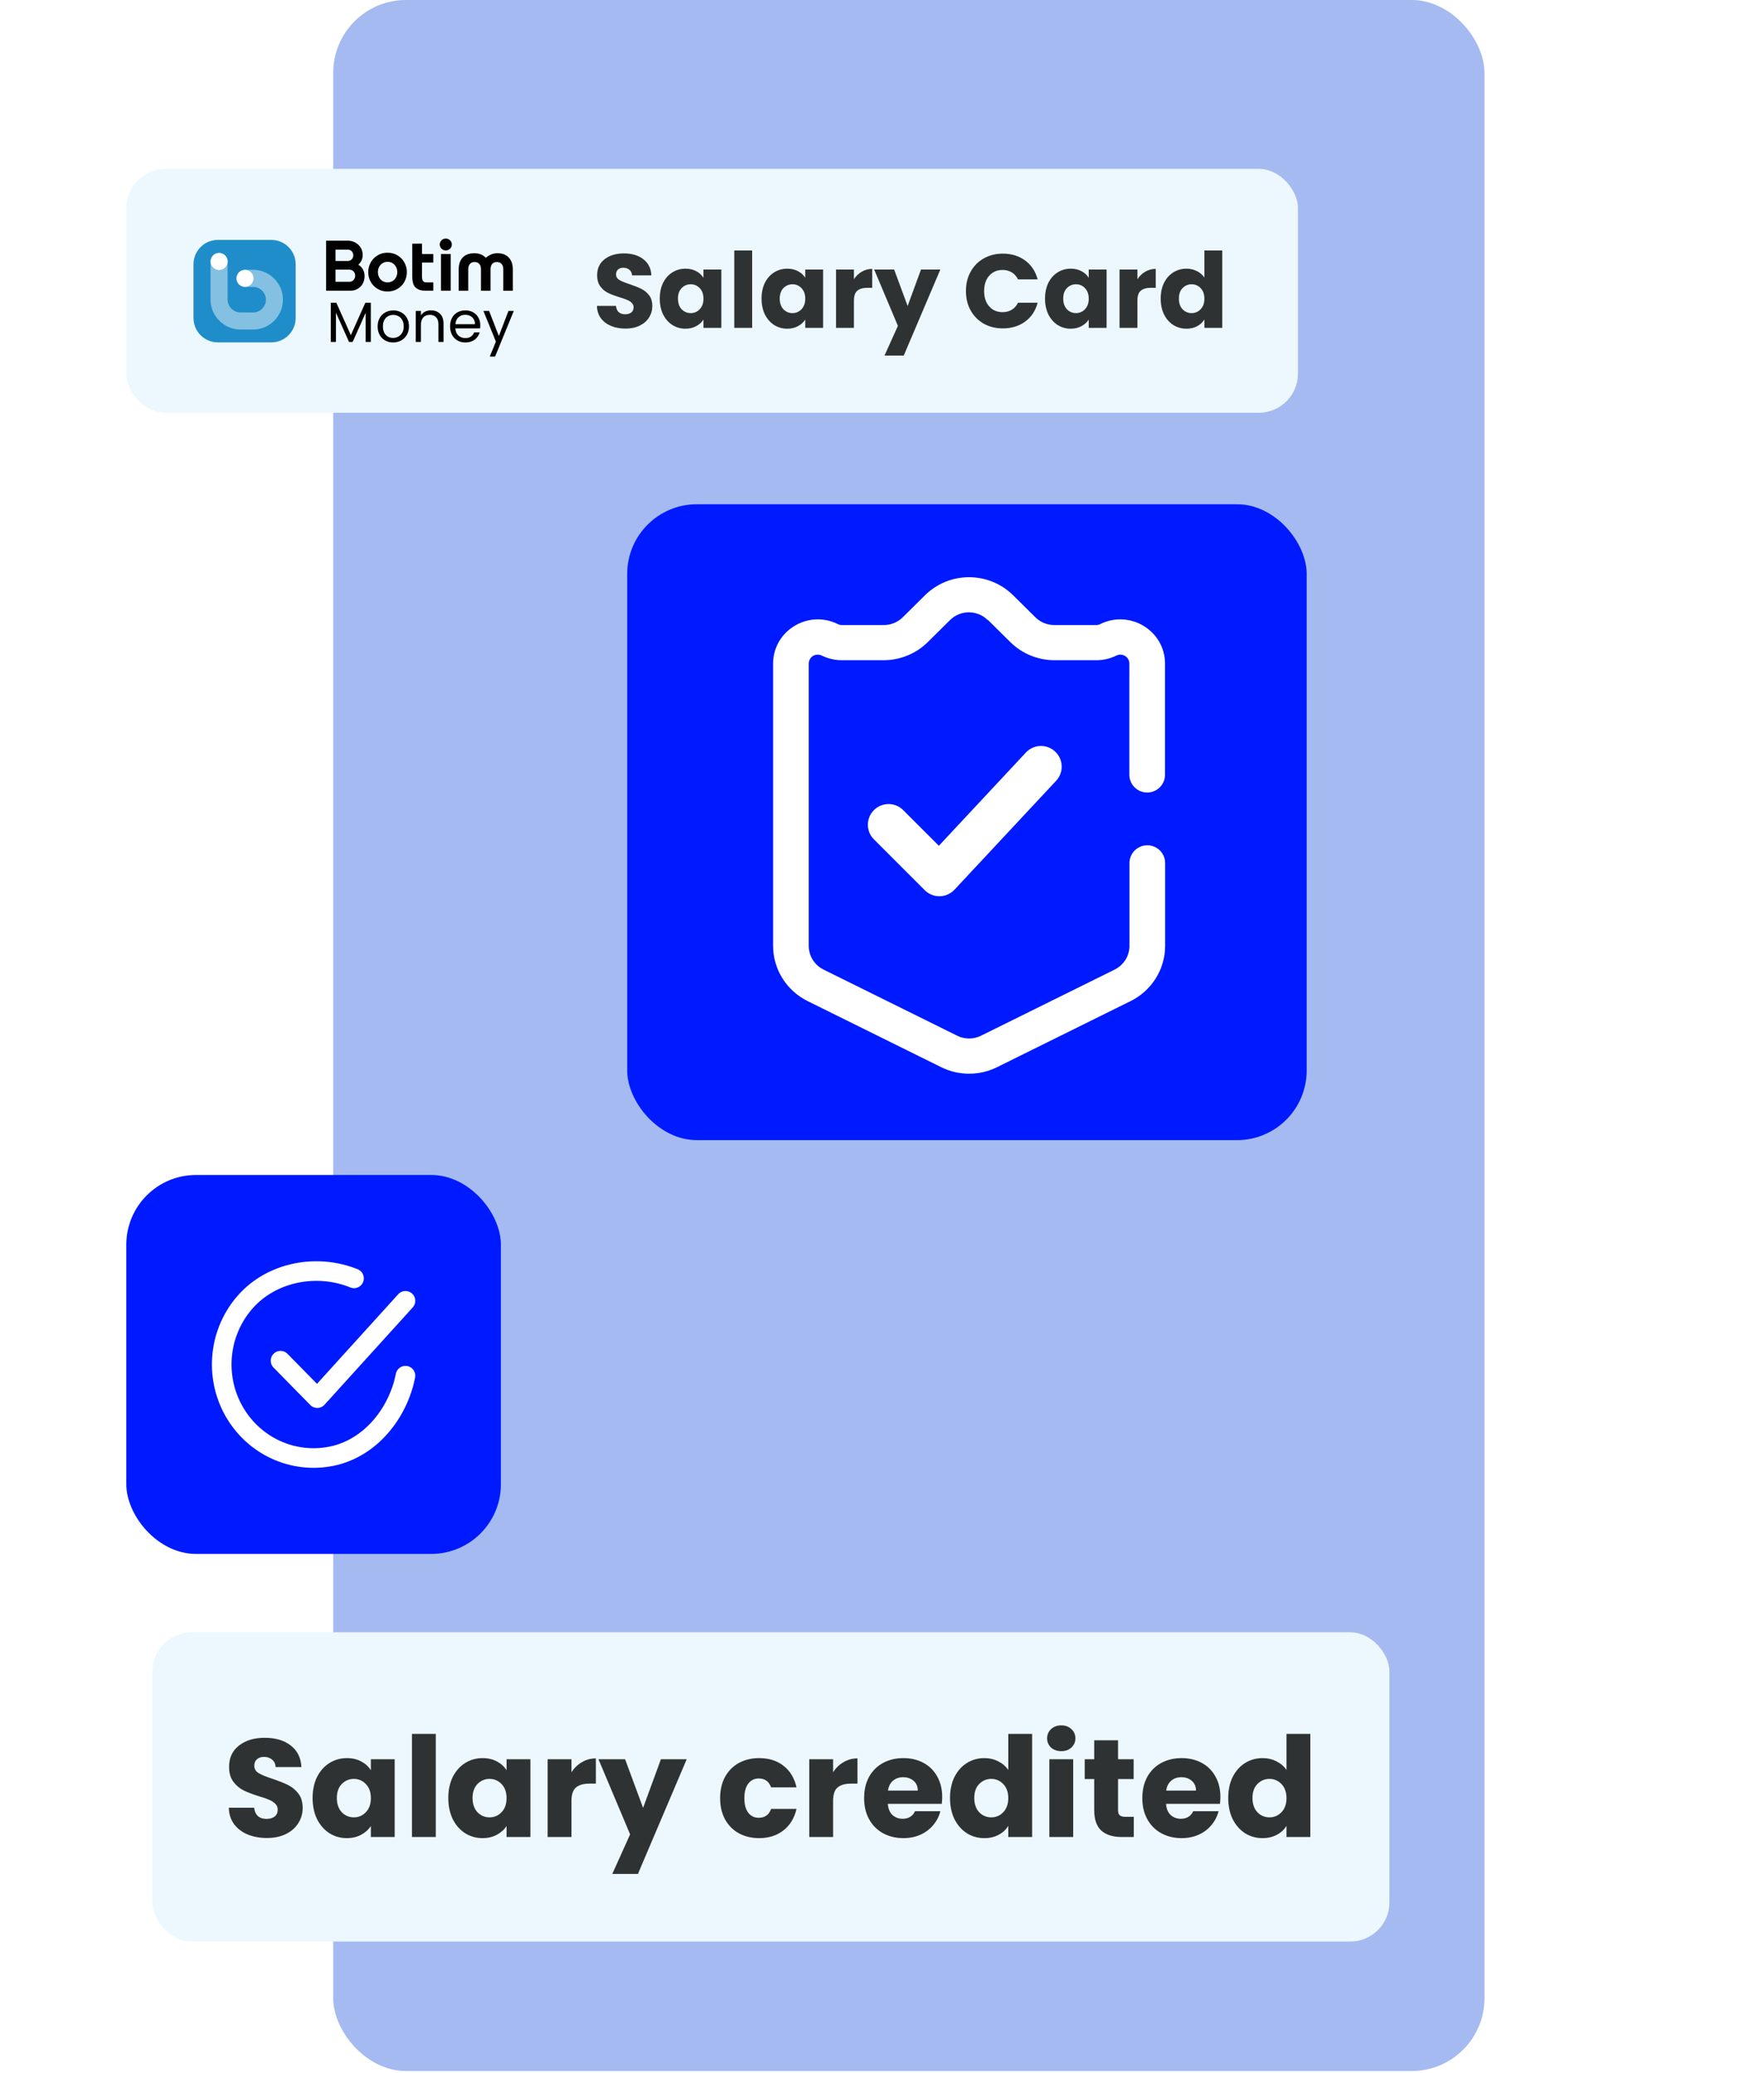 <svg width="405" height="476" viewBox="0 0 405 476" fill="none" xmlns="http://www.w3.org/2000/svg">
<rect x="76.5" width="264.327" height="475.5" rx="16.721" fill="#1E53DB" fill-opacity="0.4"/>
<rect x="35" y="374.774" width="284" height="71" rx="9" fill="#ECF8FE"/>
<path d="M61.3 421.998C59.657 421.998 58.185 421.732 56.883 421.198C55.582 420.665 54.537 419.876 53.748 418.83C52.98 417.785 52.574 416.526 52.532 415.054H58.355C58.441 415.886 58.729 416.526 59.219 416.974C59.71 417.401 60.35 417.614 61.139 417.614C61.95 417.614 62.59 417.433 63.059 417.07C63.529 416.686 63.764 416.164 63.764 415.502C63.764 414.948 63.572 414.489 63.188 414.126C62.825 413.764 62.366 413.465 61.812 413.23C61.278 412.996 60.51 412.729 59.508 412.43C58.057 411.982 56.873 411.534 55.956 411.086C55.038 410.638 54.249 409.977 53.587 409.102C52.926 408.228 52.596 407.086 52.596 405.678C52.596 403.588 53.353 401.956 54.867 400.782C56.382 399.588 58.355 398.99 60.788 398.99C63.262 398.99 65.257 399.588 66.772 400.782C68.286 401.956 69.097 403.598 69.204 405.71H63.283C63.241 404.985 62.974 404.42 62.483 404.014C61.993 403.588 61.364 403.374 60.596 403.374C59.934 403.374 59.401 403.556 58.995 403.918C58.59 404.26 58.388 404.761 58.388 405.422C58.388 406.148 58.729 406.713 59.411 407.118C60.094 407.524 61.161 407.961 62.611 408.43C64.062 408.921 65.236 409.39 66.132 409.838C67.049 410.286 67.838 410.937 68.499 411.79C69.161 412.644 69.492 413.742 69.492 415.086C69.492 416.366 69.161 417.529 68.499 418.574C67.859 419.62 66.921 420.452 65.683 421.07C64.446 421.689 62.985 421.998 61.3 421.998ZM71.771 412.814C71.771 410.98 72.112 409.369 72.795 407.982C73.499 406.596 74.448 405.529 75.643 404.782C76.838 404.036 78.171 403.662 79.643 403.662C80.902 403.662 82 403.918 82.939 404.43C83.899 404.942 84.635 405.614 85.147 406.446V403.918H90.619V421.774H85.147V419.246C84.614 420.078 83.867 420.75 82.907 421.262C81.968 421.774 80.87 422.03 79.611 422.03C78.16 422.03 76.838 421.657 75.643 420.91C74.448 420.142 73.499 419.065 72.795 417.678C72.112 416.27 71.771 414.649 71.771 412.814ZM85.147 412.846C85.147 411.481 84.763 410.404 83.995 409.614C83.248 408.825 82.331 408.43 81.243 408.43C80.155 408.43 79.227 408.825 78.459 409.614C77.712 410.382 77.339 411.449 77.339 412.814C77.339 414.18 77.712 415.268 78.459 416.078C79.227 416.868 80.155 417.262 81.243 417.262C82.331 417.262 83.248 416.868 83.995 416.078C84.763 415.289 85.147 414.212 85.147 412.846ZM100.05 398.094V421.774H94.578V398.094H100.05ZM102.927 412.814C102.927 410.98 103.269 409.369 103.951 407.982C104.655 406.596 105.605 405.529 106.799 404.782C107.994 404.036 109.327 403.662 110.799 403.662C112.058 403.662 113.157 403.918 114.095 404.43C115.055 404.942 115.791 405.614 116.303 406.446V403.918H121.775V421.774H116.303V419.246C115.77 420.078 115.023 420.75 114.063 421.262C113.125 421.774 112.026 422.03 110.767 422.03C109.317 422.03 107.994 421.657 106.799 420.91C105.605 420.142 104.655 419.065 103.951 417.678C103.269 416.27 102.927 414.649 102.927 412.814ZM116.303 412.846C116.303 411.481 115.919 410.404 115.151 409.614C114.405 408.825 113.487 408.43 112.399 408.43C111.311 408.43 110.383 408.825 109.615 409.614C108.869 410.382 108.495 411.449 108.495 412.814C108.495 414.18 108.869 415.268 109.615 416.078C110.383 416.868 111.311 417.262 112.399 417.262C113.487 417.262 114.405 416.868 115.151 416.078C115.919 415.289 116.303 414.212 116.303 412.846ZM131.206 406.894C131.846 405.913 132.646 405.145 133.606 404.59C134.566 404.014 135.633 403.726 136.806 403.726V409.518H135.302C133.937 409.518 132.913 409.817 132.23 410.414C131.547 410.99 131.206 412.014 131.206 413.486V421.774H125.734V403.918H131.206V406.894ZM157.662 403.918L146.462 430.254H140.574L144.67 421.166L137.405 403.918H143.518L147.646 415.086L151.742 403.918H157.662ZM165.334 412.846C165.334 410.99 165.707 409.369 166.454 407.982C167.222 406.596 168.278 405.529 169.622 404.782C170.987 404.036 172.544 403.662 174.294 403.662C176.534 403.662 178.4 404.249 179.894 405.422C181.408 406.596 182.4 408.249 182.87 410.382H177.046C176.555 409.017 175.606 408.334 174.198 408.334C173.195 408.334 172.395 408.729 171.798 409.518C171.2 410.286 170.902 411.396 170.902 412.846C170.902 414.297 171.2 415.417 171.798 416.206C172.395 416.974 173.195 417.358 174.198 417.358C175.606 417.358 176.555 416.676 177.046 415.31H182.87C182.4 417.401 181.408 419.044 179.894 420.238C178.379 421.433 176.512 422.03 174.294 422.03C172.544 422.03 170.987 421.657 169.622 420.91C168.278 420.164 167.222 419.097 166.454 417.71C165.707 416.324 165.334 414.702 165.334 412.846ZM191.269 406.894C191.909 405.913 192.709 405.145 193.669 404.59C194.629 404.014 195.695 403.726 196.869 403.726V409.518H195.365C193.999 409.518 192.975 409.817 192.293 410.414C191.61 410.99 191.269 412.014 191.269 413.486V421.774H185.797V403.918H191.269V406.894ZM216.316 412.558C216.316 413.07 216.284 413.604 216.22 414.158H203.836C203.921 415.268 204.273 416.121 204.892 416.718C205.532 417.294 206.311 417.582 207.228 417.582C208.593 417.582 209.543 417.006 210.076 415.854H215.9C215.601 417.028 215.057 418.084 214.268 419.022C213.5 419.961 212.529 420.697 211.356 421.23C210.183 421.764 208.871 422.03 207.42 422.03C205.671 422.03 204.113 421.657 202.748 420.91C201.383 420.164 200.316 419.097 199.548 417.71C198.78 416.324 198.396 414.702 198.396 412.846C198.396 410.99 198.769 409.369 199.516 407.982C200.284 406.596 201.351 405.529 202.716 404.782C204.081 404.036 205.649 403.662 207.42 403.662C209.148 403.662 210.684 404.025 212.028 404.75C213.372 405.476 214.417 406.51 215.164 407.854C215.932 409.198 216.316 410.766 216.316 412.558ZM210.716 411.118C210.716 410.18 210.396 409.433 209.756 408.878C209.116 408.324 208.316 408.046 207.356 408.046C206.439 408.046 205.66 408.313 205.02 408.846C204.401 409.38 204.017 410.137 203.868 411.118H210.716ZM218.115 412.814C218.115 410.98 218.456 409.369 219.139 407.982C219.843 406.596 220.792 405.529 221.987 404.782C223.181 404.036 224.515 403.662 225.987 403.662C227.16 403.662 228.227 403.908 229.187 404.398C230.168 404.889 230.936 405.55 231.491 406.382V398.094H236.963V421.774H231.491V419.214C230.979 420.068 230.243 420.75 229.283 421.262C228.344 421.774 227.245 422.03 225.987 422.03C224.515 422.03 223.181 421.657 221.987 420.91C220.792 420.142 219.843 419.065 219.139 417.678C218.456 416.27 218.115 414.649 218.115 412.814ZM231.491 412.846C231.491 411.481 231.107 410.404 230.339 409.614C229.592 408.825 228.675 408.43 227.587 408.43C226.499 408.43 225.571 408.825 224.803 409.614C224.056 410.382 223.683 411.449 223.683 412.814C223.683 414.18 224.056 415.268 224.803 416.078C225.571 416.868 226.499 417.262 227.587 417.262C228.675 417.262 229.592 416.868 230.339 416.078C231.107 415.289 231.491 414.212 231.491 412.846ZM243.674 402.062C242.714 402.062 241.924 401.785 241.306 401.23C240.708 400.654 240.41 399.95 240.41 399.118C240.41 398.265 240.708 397.561 241.306 397.006C241.924 396.43 242.714 396.142 243.674 396.142C244.612 396.142 245.38 396.43 245.978 397.006C246.596 397.561 246.906 398.265 246.906 399.118C246.906 399.95 246.596 400.654 245.978 401.23C245.38 401.785 244.612 402.062 243.674 402.062ZM246.394 403.918V421.774H240.922V403.918H246.394ZM260.311 417.134V421.774H257.527C255.543 421.774 253.996 421.294 252.887 420.334C251.778 419.353 251.223 417.764 251.223 415.566V408.462H249.047V403.918H251.223V399.566H256.695V403.918H260.279V408.462H256.695V415.63C256.695 416.164 256.823 416.548 257.079 416.782C257.335 417.017 257.762 417.134 258.359 417.134H260.311ZM280.191 412.558C280.191 413.07 280.159 413.604 280.095 414.158H267.711C267.796 415.268 268.148 416.121 268.767 416.718C269.407 417.294 270.186 417.582 271.103 417.582C272.468 417.582 273.418 417.006 273.951 415.854H279.775C279.476 417.028 278.932 418.084 278.143 419.022C277.375 419.961 276.404 420.697 275.231 421.23C274.058 421.764 272.746 422.03 271.295 422.03C269.546 422.03 267.988 421.657 266.623 420.91C265.258 420.164 264.191 419.097 263.423 417.71C262.655 416.324 262.271 414.702 262.271 412.846C262.271 410.99 262.644 409.369 263.391 407.982C264.159 406.596 265.226 405.529 266.591 404.782C267.956 404.036 269.524 403.662 271.295 403.662C273.023 403.662 274.559 404.025 275.903 404.75C277.247 405.476 278.292 406.51 279.039 407.854C279.807 409.198 280.191 410.766 280.191 412.558ZM274.591 411.118C274.591 410.18 274.271 409.433 273.631 408.878C272.991 408.324 272.191 408.046 271.231 408.046C270.314 408.046 269.535 408.313 268.895 408.846C268.276 409.38 267.892 410.137 267.743 411.118H274.591ZM281.99 412.814C281.99 410.98 282.331 409.369 283.014 407.982C283.718 406.596 284.667 405.529 285.862 404.782C287.056 404.036 288.39 403.662 289.862 403.662C291.035 403.662 292.102 403.908 293.062 404.398C294.043 404.889 294.811 405.55 295.366 406.382V398.094H300.838V421.774H295.366V419.214C294.854 420.068 294.118 420.75 293.158 421.262C292.219 421.774 291.12 422.03 289.862 422.03C288.39 422.03 287.056 421.657 285.862 420.91C284.667 420.142 283.718 419.065 283.014 417.678C282.331 416.27 281.99 414.649 281.99 412.814ZM295.366 412.846C295.366 411.481 294.982 410.404 294.214 409.614C293.467 408.825 292.55 408.43 291.462 408.43C290.374 408.43 289.446 408.825 288.678 409.614C287.931 410.382 287.558 411.449 287.558 412.814C287.558 414.18 287.931 415.268 288.678 416.078C289.446 416.868 290.374 417.262 291.462 417.262C292.55 417.262 293.467 416.868 294.214 416.078C294.982 415.289 295.366 414.212 295.366 412.846Z" fill="black" fill-opacity="0.8"/>
<g filter="url(#filter0_b_47_3311)">
<rect x="29" y="269.774" width="86" height="87" rx="16" fill="#001AFF"/>
<path d="M93.094 315.853C91.406 324.446 85.044 332.538 76.118 334.346C71.764 335.229 67.247 334.691 63.212 332.808C59.176 330.924 55.826 327.792 53.64 323.857C51.453 319.922 50.541 315.385 51.034 310.891C51.527 306.398 53.399 302.177 56.384 298.83C62.506 291.962 72.844 290.071 81.281 293.509" stroke="white" stroke-width="4.5" stroke-linecap="round" stroke-linejoin="round"/>
<path d="M64.406 312.415L72.844 321.009L93.094 298.665" stroke="white" stroke-width="4.5" stroke-linecap="round" stroke-linejoin="round"/>
</g>
<rect x="144" y="115.774" width="156" height="146" rx="16" fill="#001AFF"/>
<path fill-rule="evenodd" clip-rule="evenodd" d="M226.781 142.371C224.379 139.993 220.493 139.993 218.116 142.371L213.004 147.431C210.32 150.087 206.665 151.579 202.882 151.579H193.246C191.661 151.579 190.076 151.2 188.67 150.517C187.29 149.834 185.679 150.82 185.679 152.363V217.174C185.679 219.476 186.983 221.575 189.079 222.613L219.752 237.791C221.465 238.651 223.51 238.651 225.248 237.791L255.921 222.613C257.991 221.575 259.321 219.476 259.321 217.174V198.125C259.321 195.899 261.161 194.078 263.41 194.078C265.66 194.078 267.5 195.899 267.5 198.125V217.174C267.5 222.537 264.433 227.444 259.576 229.848L228.903 245.026C224.864 247.024 220.136 247.024 216.097 245.026L185.424 229.848C180.567 227.444 177.5 222.537 177.5 217.174V152.363C177.5 144.825 185.526 139.917 192.351 143.282C192.632 143.434 192.964 143.51 193.271 143.51H202.908C204.543 143.51 206.103 142.877 207.253 141.739L212.365 136.679C217.963 131.139 227.012 131.139 232.609 136.679L237.722 141.739C238.872 142.877 240.431 143.51 242.067 143.51H251.703C252.036 143.51 252.342 143.434 252.624 143.282C259.448 139.917 267.474 144.825 267.474 152.363V177.913C267.474 180.139 265.634 181.961 263.385 181.961C261.135 181.961 259.295 180.139 259.295 177.913V152.363C259.295 150.846 257.685 149.834 256.304 150.517C254.873 151.225 253.314 151.579 251.729 151.579H242.092C238.284 151.579 234.654 150.087 231.97 147.431L226.858 142.371H226.781Z" fill="white"/>
<path fill-rule="evenodd" clip-rule="evenodd" d="M242.246 172.552C244.164 174.342 244.268 177.348 242.478 179.265L219.145 204.265C218.266 205.207 217.042 205.752 215.754 205.774C214.466 205.796 213.224 205.294 212.313 204.383L200.647 192.717C198.792 190.862 198.792 187.854 200.647 185.999C202.502 184.144 205.509 184.144 207.364 185.999L215.554 194.189L235.533 172.783C237.323 170.866 240.329 170.762 242.246 172.552Z" fill="white"/>
<rect x="29" y="38.774" width="269" height="56" rx="9" fill="#ECF8FE"/>
<path d="M62.304 55.091L50.002 55.091C46.925 55.091 44.43 57.593 44.43 60.678L44.43 73.013C44.43 76.099 46.925 78.6 50.002 78.6L62.304 78.6C65.381 78.6 67.876 76.099 67.876 73.013L67.876 60.678C67.876 57.593 65.381 55.091 62.304 55.091Z" fill="#27B0FB"/>
<path d="M62.304 55.091L50.002 55.091C46.925 55.091 44.43 57.593 44.43 60.678L44.43 73.013C44.43 76.099 46.925 78.6 50.002 78.6L62.304 78.6C65.381 78.6 67.876 76.099 67.876 73.013L67.876 60.678C67.876 57.593 65.381 55.091 62.304 55.091Z" fill="black" fill-opacity="0.2"/>
<path d="M58.082 75.671L55.207 75.661C51.421 75.661 48.334 72.565 48.334 68.762L48.334 60.036C48.334 58.952 49.21 58.071 50.294 58.071C51.378 58.071 52.253 58.949 52.253 60.036L52.253 68.766C52.253 70.402 53.583 71.734 55.214 71.734L58.089 71.745C59.717 71.745 61.05 70.427 61.05 68.809C61.05 67.191 59.721 65.872 58.082 65.872H56.252C55.171 65.872 54.292 64.995 54.292 63.908C54.292 62.82 55.167 61.943 56.252 61.943H58.082C61.878 61.943 64.965 65.02 64.965 68.805C64.965 72.591 61.878 75.668 58.082 75.668V75.671Z" fill="white" fill-opacity="0.45"/>
<path d="M50.251 58.08C49.174 58.109 48.324 59.01 48.353 60.09C48.383 61.171 49.281 62.023 50.358 61.994C51.436 61.964 52.286 61.064 52.257 59.983C52.227 58.903 51.329 58.05 50.251 58.08Z" fill="white"/>
<path d="M58.211 63.771C58.136 62.696 57.202 61.884 56.123 61.959C55.044 62.034 54.23 62.967 54.305 64.043C54.38 65.118 55.315 65.93 56.393 65.855C57.472 65.78 58.286 64.847 58.211 63.771Z" fill="white"/>
<path d="M85.138 69.517V78.51H83.955V71.804L80.966 78.51H80.134L77.132 71.791V78.51H75.95V69.517H77.223L80.55 76.95L83.877 69.517H85.138ZM90.249 78.627C89.582 78.627 88.976 78.475 88.43 78.172C87.893 77.869 87.468 77.44 87.156 76.885C86.853 76.322 86.701 75.672 86.701 74.936C86.701 74.208 86.857 73.567 87.169 73.013C87.49 72.449 87.923 72.02 88.469 71.726C89.015 71.423 89.625 71.271 90.301 71.271C90.977 71.271 91.588 71.423 92.134 71.726C92.679 72.02 93.108 72.445 93.42 72.999C93.741 73.554 93.901 74.2 93.901 74.936C93.901 75.672 93.736 76.322 93.407 76.885C93.087 77.44 92.649 77.869 92.095 78.172C91.54 78.475 90.925 78.627 90.249 78.627ZM90.249 77.587C90.674 77.587 91.072 77.487 91.445 77.288C91.817 77.089 92.116 76.79 92.341 76.391C92.575 75.993 92.692 75.508 92.692 74.936C92.692 74.364 92.58 73.879 92.355 73.48C92.129 73.082 91.835 72.787 91.471 72.597C91.107 72.397 90.713 72.298 90.288 72.298C89.855 72.298 89.456 72.397 89.093 72.597C88.737 72.787 88.451 73.082 88.235 73.48C88.018 73.879 87.91 74.364 87.91 74.936C87.91 75.516 88.014 76.006 88.222 76.404C88.438 76.803 88.724 77.102 89.079 77.301C89.435 77.492 89.825 77.587 90.249 77.587ZM98.926 71.258C99.792 71.258 100.494 71.522 101.031 72.051C101.568 72.571 101.837 73.324 101.837 74.312V78.51H100.667V74.481C100.667 73.771 100.49 73.229 100.134 72.857C99.779 72.475 99.294 72.285 98.679 72.285C98.055 72.285 97.557 72.48 97.184 72.87C96.82 73.259 96.639 73.827 96.639 74.572V78.51H95.456V71.388H96.639V72.402C96.873 72.038 97.189 71.756 97.587 71.557C97.995 71.358 98.441 71.258 98.926 71.258ZM110.267 74.676C110.267 74.901 110.254 75.139 110.228 75.391H104.535C104.579 76.093 104.817 76.643 105.25 77.041C105.692 77.431 106.225 77.626 106.849 77.626C107.36 77.626 107.784 77.509 108.122 77.275C108.469 77.033 108.711 76.712 108.85 76.314H110.124C109.933 76.998 109.552 77.557 108.98 77.99C108.408 78.415 107.698 78.627 106.849 78.627C106.173 78.627 105.566 78.475 105.029 78.172C104.501 77.869 104.085 77.44 103.782 76.885C103.478 76.322 103.327 75.672 103.327 74.936C103.327 74.2 103.474 73.554 103.769 72.999C104.063 72.445 104.475 72.02 105.003 71.726C105.54 71.423 106.156 71.271 106.849 71.271C107.525 71.271 108.122 71.418 108.642 71.713C109.162 72.007 109.561 72.415 109.838 72.934C110.124 73.446 110.267 74.026 110.267 74.676ZM109.045 74.429C109.045 73.978 108.945 73.593 108.746 73.272C108.547 72.943 108.274 72.696 107.927 72.532C107.589 72.358 107.213 72.272 106.797 72.272C106.199 72.272 105.688 72.462 105.263 72.844C104.847 73.225 104.609 73.753 104.548 74.429H109.045ZM117.962 71.388L113.673 81.863H112.451L113.855 78.432L110.983 71.388H112.296L114.531 77.158L116.74 71.388H117.962Z" fill="black"/>
<path d="M91.251 58.624C90.578 58.23 89.815 58.025 88.969 58.025C88.124 58.025 87.368 58.222 86.703 58.624C86.03 59.018 85.505 59.568 85.119 60.241C84.741 60.923 84.544 61.67 84.544 62.474C84.544 63.279 84.733 64.042 85.119 64.715C85.497 65.388 86.03 65.938 86.703 66.332C87.376 66.726 88.132 66.932 88.961 66.932C89.79 66.932 90.57 66.735 91.243 66.341C91.916 65.947 92.458 65.405 92.835 64.723C93.213 64.042 93.41 63.287 93.41 62.482C93.41 61.678 93.221 60.923 92.835 60.249C92.458 59.568 91.924 59.026 91.251 58.632V58.624ZM90.11 64.535C89.782 64.732 89.396 64.838 88.977 64.838C88.559 64.838 88.173 64.74 87.844 64.535C87.508 64.338 87.245 64.058 87.056 63.697C86.859 63.336 86.761 62.926 86.761 62.474C86.761 62.023 86.859 61.612 87.056 61.259C87.245 60.898 87.516 60.619 87.853 60.414C88.189 60.209 88.567 60.11 88.986 60.11C89.404 60.11 89.782 60.209 90.118 60.414C90.455 60.619 90.718 60.898 90.915 61.259C91.112 61.62 91.21 62.031 91.21 62.474C91.21 62.917 91.112 63.336 90.915 63.697C90.726 64.05 90.455 64.338 90.126 64.535H90.11Z" fill="black"/>
<path d="M96.882 58.328H99.493V60.29H96.882V63.59C96.882 64.707 97.457 64.838 97.892 64.838H99.493V66.742H97.498C96.694 66.742 96.012 66.513 95.471 66.061C94.929 65.601 94.65 64.739 94.65 63.5V55.956L96.882 55.94V58.328Z" fill="black"/>
<path d="M103.466 58.329H101.233V66.743H103.466V58.329Z" fill="black"/>
<path d="M103.737 56.137C103.737 56.892 103.113 57.5 102.35 57.5C101.586 57.5 100.962 56.884 100.962 56.137C100.962 55.39 101.586 54.774 102.35 54.774C103.113 54.774 103.737 55.39 103.737 56.137Z" fill="black"/>
<path d="M117.741 66.751H115.55V61.826C115.55 61.3 115.418 60.882 115.155 60.594C114.893 60.307 114.54 60.159 114.08 60.159C113.62 60.159 113.267 60.299 113.013 60.594C112.758 60.882 112.627 61.3 112.627 61.826V66.751H110.427V61.826C110.427 61.3 110.296 60.882 110.033 60.594C109.77 60.307 109.417 60.159 108.958 60.159C108.498 60.159 108.145 60.299 107.891 60.594C107.636 60.882 107.505 61.3 107.505 61.826V66.751H105.313V61.826C105.313 60.676 105.625 59.765 106.241 59.117C106.856 58.468 107.776 58.14 108.958 58.14C110.288 58.14 111.108 58.788 111.33 58.993L111.552 59.174L111.806 58.977C112.43 58.476 113.276 58.164 114.08 58.14C115.254 58.107 116.206 58.46 116.822 59.15C117.429 59.798 117.733 60.701 117.733 61.826V66.751H117.741Z" fill="black"/>
<path d="M82.262 60.775C82.911 60.217 83.272 59.421 83.272 58.518C83.272 56.695 81.762 55.259 79.841 55.259H74.874V66.743H80.514C81.967 66.743 83.231 65.774 83.576 64.387C83.962 62.852 83.469 61.514 82.27 60.775H82.262ZM77.033 59.922V57.311H79.841C80.563 57.311 81.113 57.869 81.113 58.616C81.113 59.363 80.563 59.922 79.841 59.922H77.033ZM81.548 63.303C81.548 64.1 80.965 64.707 80.194 64.707H77.033V61.908H80.194C80.965 61.908 81.548 62.507 81.548 63.312V63.303Z" fill="black"/>
<path d="M143.623 75.442C142.391 75.442 141.287 75.242 140.311 74.842C139.335 74.442 138.551 73.85 137.959 73.066C137.383 72.282 137.079 71.338 137.047 70.234H141.415C141.479 70.858 141.695 71.338 142.063 71.674C142.431 71.994 142.911 72.154 143.503 72.154C144.111 72.154 144.591 72.018 144.943 71.746C145.295 71.458 145.471 71.066 145.471 70.57C145.471 70.154 145.327 69.81 145.039 69.538C144.767 69.266 144.423 69.042 144.007 68.866C143.607 68.69 143.031 68.49 142.279 68.266C141.191 67.93 140.303 67.594 139.615 67.258C138.927 66.922 138.335 66.426 137.839 65.77C137.343 65.114 137.095 64.258 137.095 63.202C137.095 61.634 137.663 60.41 138.799 59.53C139.935 58.634 141.415 58.186 143.239 58.186C145.095 58.186 146.591 58.634 147.727 59.53C148.863 60.41 149.471 61.642 149.551 63.226H145.111C145.079 62.682 144.879 62.258 144.511 61.954C144.143 61.634 143.671 61.474 143.095 61.474C142.599 61.474 142.199 61.61 141.895 61.882C141.591 62.138 141.439 62.514 141.439 63.01C141.439 63.554 141.695 63.978 142.207 64.282C142.719 64.586 143.519 64.914 144.607 65.266C145.695 65.634 146.575 65.986 147.247 66.322C147.935 66.658 148.527 67.146 149.023 67.786C149.519 68.426 149.767 69.25 149.767 70.258C149.767 71.218 149.519 72.09 149.023 72.874C148.543 73.658 147.839 74.282 146.911 74.746C145.983 75.21 144.887 75.442 143.623 75.442ZM151.477 68.554C151.477 67.178 151.733 65.97 152.245 64.93C152.773 63.89 153.485 63.09 154.381 62.53C155.277 61.97 156.277 61.69 157.381 61.69C158.325 61.69 159.149 61.882 159.853 62.266C160.573 62.65 161.125 63.154 161.509 63.778V61.882H165.613V75.274H161.509V73.378C161.109 74.002 160.549 74.506 159.829 74.89C159.125 75.274 158.301 75.466 157.357 75.466C156.269 75.466 155.277 75.186 154.381 74.626C153.485 74.05 152.773 73.242 152.245 72.202C151.733 71.146 151.477 69.93 151.477 68.554ZM161.509 68.578C161.509 67.554 161.221 66.746 160.645 66.154C160.085 65.562 159.397 65.266 158.581 65.266C157.765 65.266 157.069 65.562 156.493 66.154C155.933 66.73 155.653 67.53 155.653 68.554C155.653 69.578 155.933 70.394 156.493 71.002C157.069 71.594 157.765 71.89 158.581 71.89C159.397 71.89 160.085 71.594 160.645 71.002C161.221 70.41 161.509 69.602 161.509 68.578ZM172.686 57.514V75.274H168.582V57.514H172.686ZM174.844 68.554C174.844 67.178 175.1 65.97 175.612 64.93C176.14 63.89 176.852 63.09 177.748 62.53C178.644 61.97 179.644 61.69 180.748 61.69C181.692 61.69 182.516 61.882 183.22 62.266C183.94 62.65 184.492 63.154 184.876 63.778V61.882H188.98V75.274H184.876V73.378C184.476 74.002 183.916 74.506 183.196 74.89C182.492 75.274 181.668 75.466 180.724 75.466C179.636 75.466 178.644 75.186 177.748 74.626C176.852 74.05 176.14 73.242 175.612 72.202C175.1 71.146 174.844 69.93 174.844 68.554ZM184.876 68.578C184.876 67.554 184.588 66.746 184.012 66.154C183.452 65.562 182.764 65.266 181.948 65.266C181.132 65.266 180.436 65.562 179.86 66.154C179.3 66.73 179.02 67.53 179.02 68.554C179.02 69.578 179.3 70.394 179.86 71.002C180.436 71.594 181.132 71.89 181.948 71.89C182.764 71.89 183.452 71.594 184.012 71.002C184.588 70.41 184.876 69.602 184.876 68.578ZM196.053 64.114C196.533 63.378 197.133 62.802 197.853 62.386C198.573 61.954 199.373 61.738 200.253 61.738V66.082H199.125C198.101 66.082 197.333 66.306 196.821 66.754C196.309 67.186 196.053 67.954 196.053 69.058V75.274H191.949V61.882H196.053V64.114ZM215.895 61.882L207.495 81.634H203.079L206.151 74.818L200.703 61.882H205.287L208.383 70.258L211.455 61.882H215.895ZM221.769 66.826C221.769 65.162 222.129 63.682 222.849 62.386C223.569 61.074 224.569 60.058 225.849 59.338C227.145 58.602 228.609 58.234 230.241 58.234C232.241 58.234 233.953 58.762 235.377 59.818C236.801 60.874 237.753 62.314 238.233 64.138H233.721C233.385 63.434 232.905 62.898 232.281 62.53C231.673 62.162 230.977 61.978 230.193 61.978C228.929 61.978 227.905 62.418 227.121 63.298C226.337 64.178 225.945 65.354 225.945 66.826C225.945 68.298 226.337 69.474 227.121 70.354C227.905 71.234 228.929 71.674 230.193 71.674C230.977 71.674 231.673 71.49 232.281 71.122C232.905 70.754 233.385 70.218 233.721 69.514H238.233C237.753 71.338 236.801 72.778 235.377 73.834C233.953 74.874 232.241 75.394 230.241 75.394C228.609 75.394 227.145 75.034 225.849 74.314C224.569 73.578 223.569 72.562 222.849 71.266C222.129 69.97 221.769 68.49 221.769 66.826ZM239.93 68.554C239.93 67.178 240.186 65.97 240.698 64.93C241.226 63.89 241.938 63.09 242.834 62.53C243.73 61.97 244.73 61.69 245.834 61.69C246.778 61.69 247.602 61.882 248.306 62.266C249.026 62.65 249.578 63.154 249.962 63.778V61.882H254.066V75.274H249.962V73.378C249.562 74.002 249.002 74.506 248.282 74.89C247.578 75.274 246.754 75.466 245.81 75.466C244.722 75.466 243.73 75.186 242.834 74.626C241.938 74.05 241.226 73.242 240.698 72.202C240.186 71.146 239.93 69.93 239.93 68.554ZM249.962 68.578C249.962 67.554 249.674 66.746 249.098 66.154C248.538 65.562 247.85 65.266 247.034 65.266C246.218 65.266 245.522 65.562 244.946 66.154C244.386 66.73 244.106 67.53 244.106 68.554C244.106 69.578 244.386 70.394 244.946 71.002C245.522 71.594 246.218 71.89 247.034 71.89C247.85 71.89 248.538 71.594 249.098 71.002C249.674 70.41 249.962 69.602 249.962 68.578ZM261.139 64.114C261.619 63.378 262.219 62.802 262.939 62.386C263.659 61.954 264.459 61.738 265.339 61.738V66.082H264.211C263.187 66.082 262.419 66.306 261.907 66.754C261.395 67.186 261.139 67.954 261.139 69.058V75.274H257.035V61.882H261.139V64.114ZM266.485 68.554C266.485 67.178 266.741 65.97 267.253 64.93C267.781 63.89 268.493 63.09 269.389 62.53C270.285 61.97 271.285 61.69 272.389 61.69C273.269 61.69 274.069 61.874 274.789 62.242C275.525 62.61 276.101 63.106 276.517 63.73V57.514H280.621V75.274H276.517V73.354C276.133 73.994 275.581 74.506 274.861 74.89C274.157 75.274 273.333 75.466 272.389 75.466C271.285 75.466 270.285 75.186 269.389 74.626C268.493 74.05 267.781 73.242 267.253 72.202C266.741 71.146 266.485 69.93 266.485 68.554ZM276.517 68.578C276.517 67.554 276.229 66.746 275.653 66.154C275.093 65.562 274.405 65.266 273.589 65.266C272.773 65.266 272.077 65.562 271.501 66.154C270.941 66.73 270.661 67.53 270.661 68.554C270.661 69.578 270.941 70.394 271.501 71.002C272.077 71.594 272.773 71.89 273.589 71.89C274.405 71.89 275.093 71.594 275.653 71.002C276.229 70.41 276.517 69.602 276.517 68.578Z" fill="black" fill-opacity="0.8"/>
<defs>
<filter id="filter0_b_47_3311" x="22" y="262.774" width="100" height="101" filterUnits="userSpaceOnUse" color-interpolation-filters="sRGB">
<feFlood flood-opacity="0" result="BackgroundImageFix"/>
<feGaussianBlur in="BackgroundImageFix" stdDeviation="3.5"/>
<feComposite in2="SourceAlpha" operator="in" result="effect1_backgroundBlur_47_3311"/>
<feBlend mode="normal" in="SourceGraphic" in2="effect1_backgroundBlur_47_3311" result="shape"/>
</filter>
</defs>
</svg>

